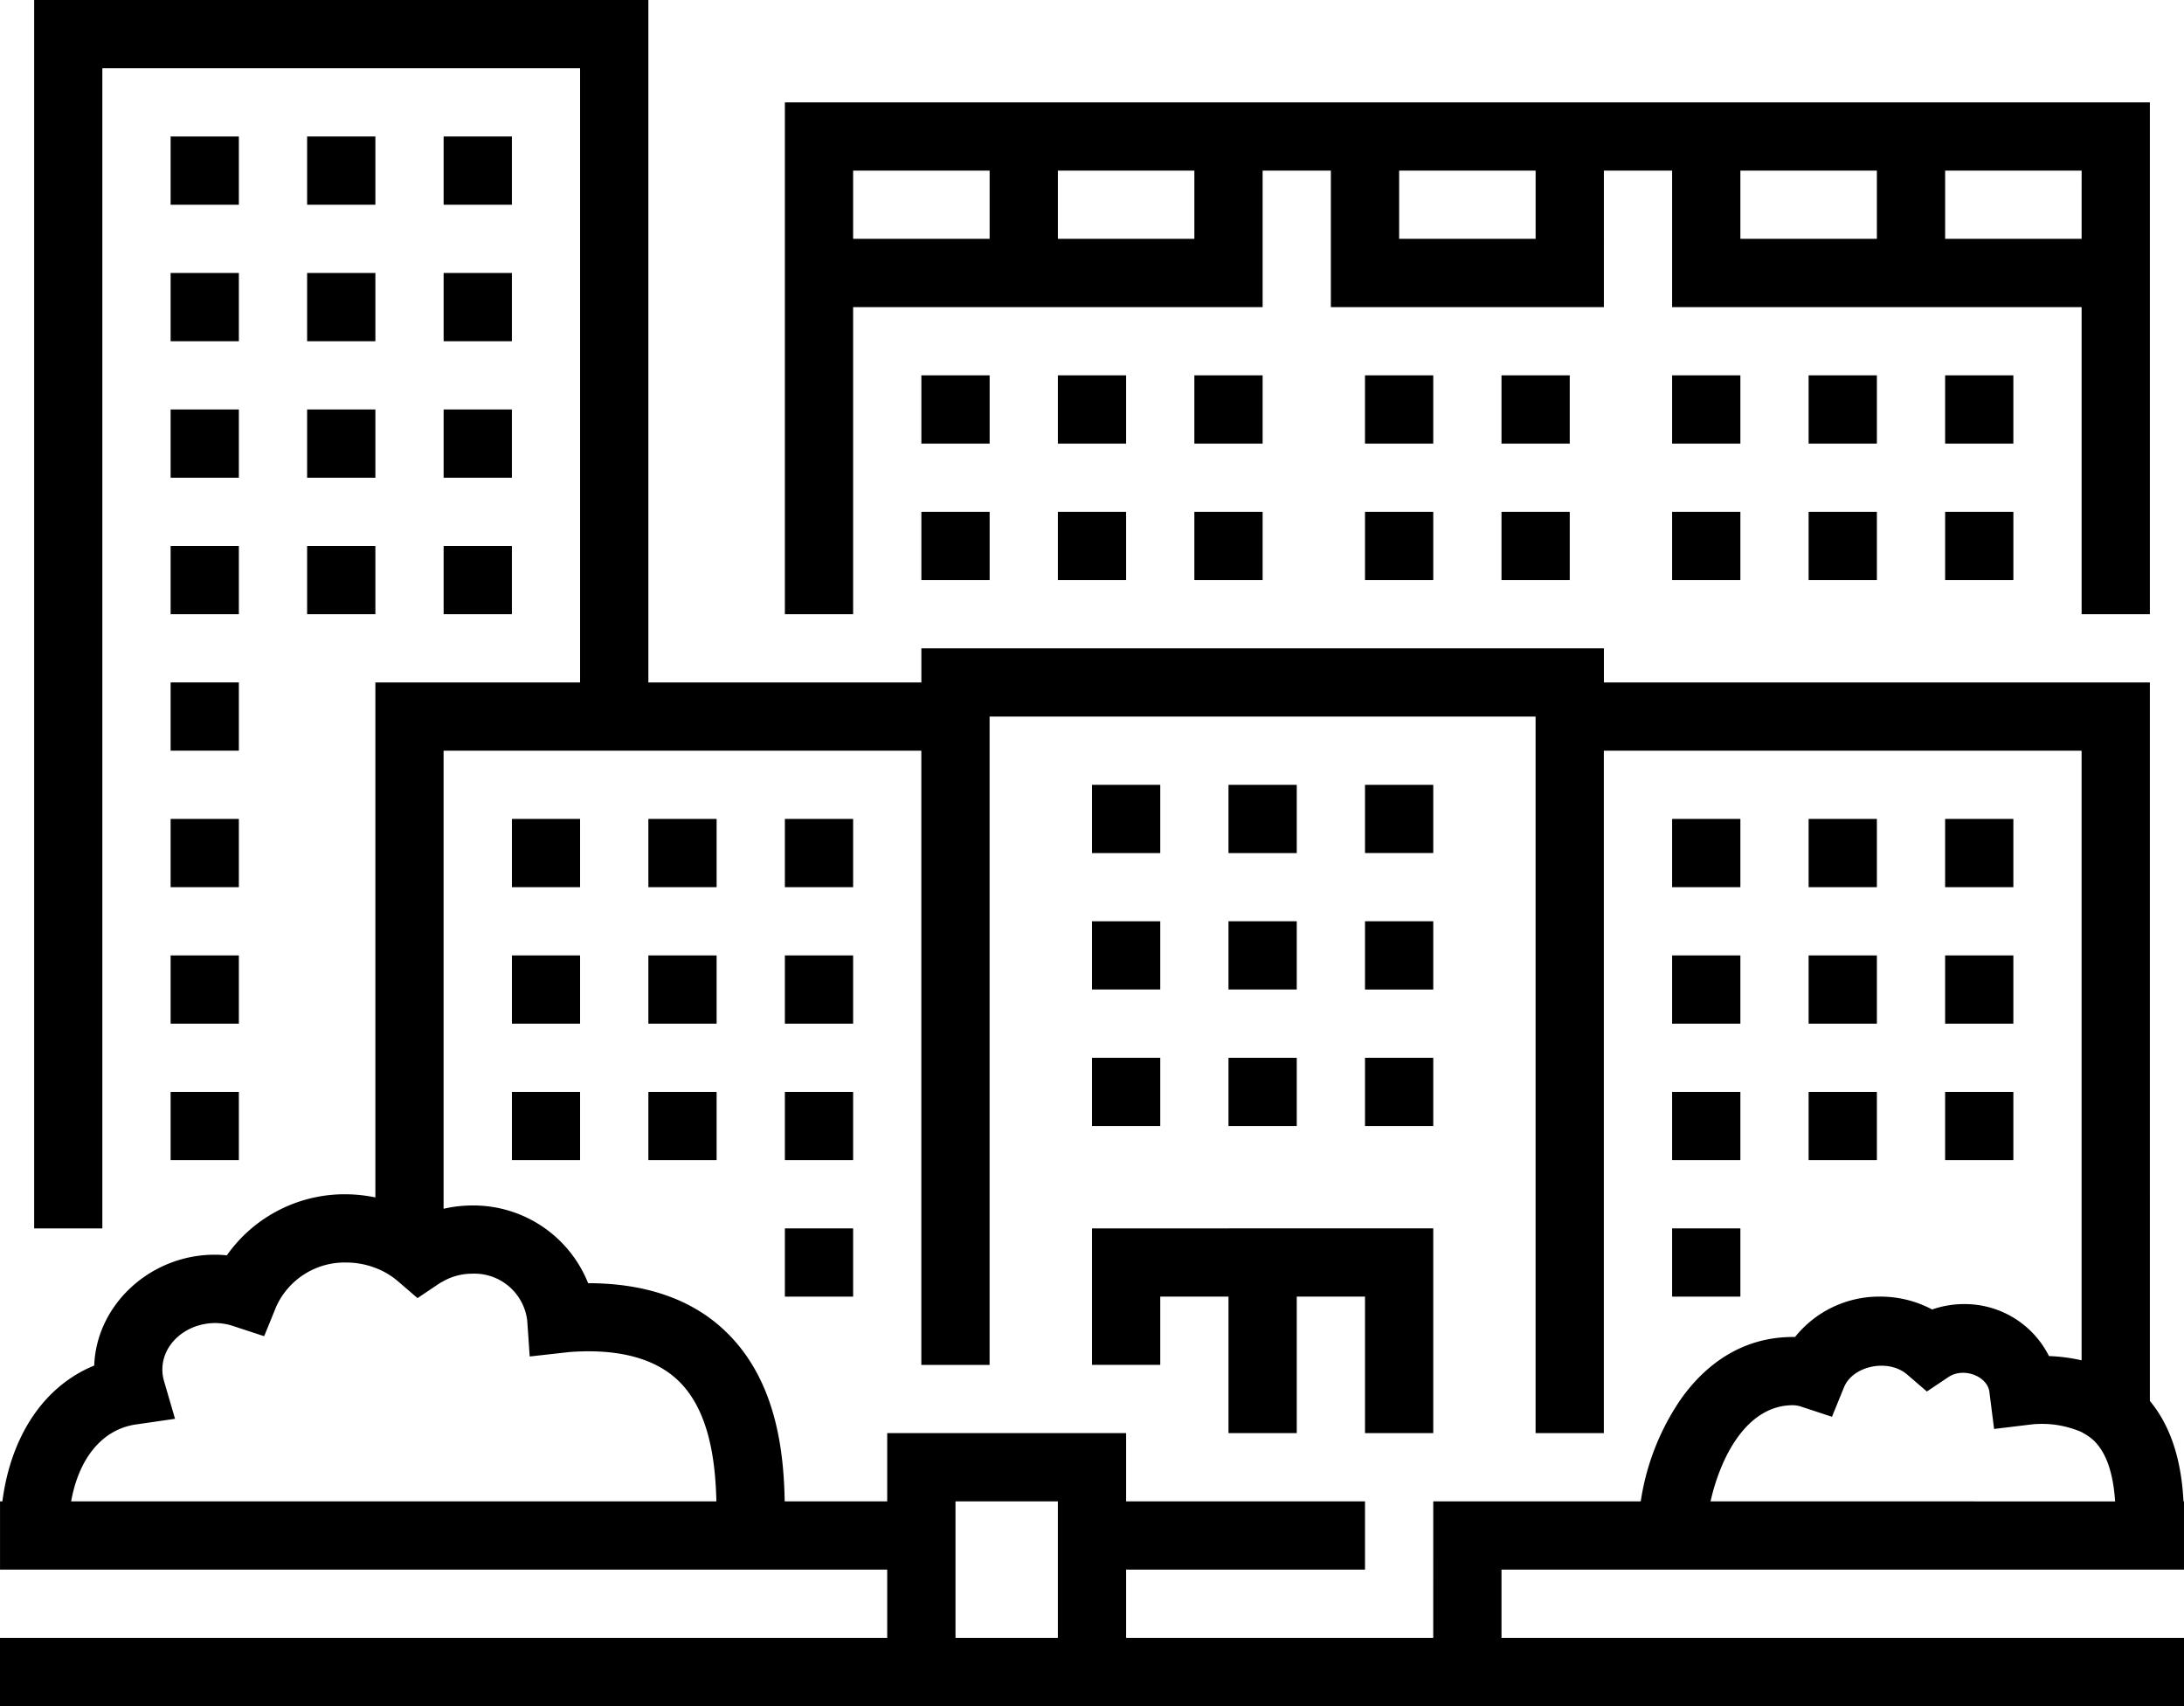 <svg xmlns="http://www.w3.org/2000/svg" width="256.28" height="200.219"><g data-name="Group 2227"><g data-name="Group 2226"><path data-name="Path 20512" d="M192.209 184.202h64.069v-8.01h-.058c-.188-3.564-.962-8.2-3.946-11.789V80.086h-64.065v-4h-80.091v4H76.083V0H4.009v144.158h8V8.007H68.07v72.079H44.049v60.437a17.586 17.586 0 0 0-3.4-.37 16.91 16.91 0 0 0-14.03 7.164c-8.115-.8-15.285 5.307-15.563 12.937-5.851 2.387-9.772 8.194-10.777 15.939H.003v8.01h104.106v8.008H0v8.01h256.28v-8.01h-80.088v-8.008Zm-24.027 8.008h-36.037v-8.008h28.03v-8.01h-28.03v-8.008h-28.036v8.008h-12.03c-.106-5.9-.993-14.314-7.019-20.022l-.033-.035c-3.9-3.68-9.285-5.54-16.014-5.548a14.5 14.5 0 0 0-13.618-9.12 15.124 15.124 0 0 0-3.343.388V88.096h56.061v72.079h8.01V84.091h64.069v84.093h8.01V88.096h56.061v71.544a20.525 20.525 0 0 0-3.828-.5 11.051 11.051 0 0 0-9.96-6.1 11.329 11.329 0 0 0-3.747.633 12.932 12.932 0 0 0-6.088-1.51 12.646 12.646 0 0 0-10 4.737h-.243c-5.816 0-10.158 3.069-13.148 7.281a28.657 28.657 0 0 0-4.717 12.013h-24.348Zm-56.061 0v-16.018h12.012v16.017Zm-96.147-25.047 4.565-.66-1.292-4.428a4.912 4.912 0 0 1-.194-1.351c0-3.012 2.794-5.46 6.233-5.46a6.9 6.9 0 0 1 2.164.38l3.548 1.165 1.41-3.461a8.814 8.814 0 0 1 8.235-5.186 9.585 9.585 0 0 1 3.4.631 8.875 8.875 0 0 1 2.638 1.555l1.365 1.175.948.815 2.532-1.7c.166-.114.349-.2.525-.3a6.919 6.919 0 0 1 3.343-.866 6.241 6.241 0 0 1 6.473 5.52l.082 1.173.208 3.024 4.7-.525c5.677-.413 9.95.729 12.672 3.3 3.748 3.531 4.428 9.651 4.534 14.225H8.347c.922-5.108 3.671-8.459 7.629-9.027Zm184.748 9.03c1.115-4.982 4.132-11.286 9.678-11.286a3.257 3.257 0 0 1 1.02.188l3.551 1.169.85-2.084.562-1.377c1.04-2.546 5.2-3.4 7.414-1.494l2.31 1.988 2.531-1.694c1.819-1.22 4.7-.055 4.821 1.88l.09.7.447 3.511 4.212-.511a11.681 11.681 0 0 1 6.057.879c.073.037.135.084.206.125a5.686 5.686 0 0 1 1.183.829c1.8 1.7 2.37 4.61 2.542 7.179Z"/><path data-name="Path 20513" d="M100.11 68.074V36.04h48.052V20.023h8.008V36.04h32.036V20.023h8.007V36.04h48.054v36.039h8.008V12.013H92.101v60.066h8.009Zm40.042-40.044h-16.017v-8.007h16.017Zm-24.025 0H100.11v-8.007h16.017Zm64.069-8.007v8.007h-16.015v-8.007Zm40.044 0v8.007h-16.017v-8.007Zm24.026 8.007h-16.015v-8.007h16.017Z"/><path data-name="Path 20514" d="M144.157 144.157H128.14v16.013h8.009v-8.01h8.008v16.019h8.01V152.16h8.008v16.019h8.01v-24.027h-24.027Z"/><path data-name="Path 20515" d="M76.083 120.131h8.008v-8.008h-8.008Z"/><path data-name="Path 20516" d="M92.101 120.131h8.009v-8.008h-8.009Z"/><path data-name="Path 20517" d="M60.07 120.131h8v-8.008h-8Z"/><path data-name="Path 20518" d="M92.101 136.148h8.009v-8.008h-8.009Z"/><path data-name="Path 20519" d="M76.083 136.148h8.008v-8.008h-8.008Z"/><path data-name="Path 20520" d="M60.07 136.148h8v-8.008h-8Z"/><path data-name="Path 20521" d="M92.101 152.165h8.009v-8.008h-8.009Z"/><path data-name="Path 20522" d="M152.167 108.113h-8.01v8.008h8.01Z"/><path data-name="Path 20523" d="M160.175 116.126h8.01v-8.013h-8.01Z"/><path data-name="Path 20524" d="M136.15 108.113h-8.01v8.008h8.009Z"/><path data-name="Path 20525" d="M136.15 124.136h-8.01v8.01h8.009Z"/><path data-name="Path 20526" d="M160.175 132.145h8.01v-8.01h-8.01Z"/><path data-name="Path 20527" d="M152.167 124.136h-8.01v8.01h8.01Z"/><path data-name="Path 20528" d="M204.224 112.123h-8.01v8.008h8.01Z"/><path data-name="Path 20529" d="M236.257 112.123h-8.007v8.008h8.007Z"/><path data-name="Path 20530" d="M220.241 112.123h-8.01v8.008h8.01Z"/><path data-name="Path 20531" d="M92.101 104.114h8.009v-8.01h-8.009Z"/><path data-name="Path 20532" d="M76.083 104.114h8.008v-8.01h-8.008Z"/><path data-name="Path 20533" d="M60.07 104.114h8v-8.01h-8Z"/><path data-name="Path 20534" d="M160.175 100.106h8.01v-8h-8.01Z"/><path data-name="Path 20535" d="M136.15 92.106h-8.01v8.008h8.009Z"/><path data-name="Path 20536" d="M152.167 92.106h-8.01v8.008h8.01Z"/><path data-name="Path 20537" d="M204.224 96.104h-8.01v8.01h8.01Z"/><path data-name="Path 20538" d="M236.257 96.104h-8.007v8.01h8.007Z"/><path data-name="Path 20539" d="M220.241 96.104h-8.01v8.01h8.01Z"/><path data-name="Path 20540" d="M204.224 128.14h-8.01v8.008h8.01Z"/><path data-name="Path 20541" d="M220.241 128.14h-8.01v8.008h8.01Z"/><path data-name="Path 20542" d="M236.257 128.14h-8.007v8.008h8.007Z"/><path data-name="Path 20543" d="M204.224 144.157h-8.01v8.008h8.01Z"/><path data-name="Path 20544" d="M20.022 88.096h8.007v-8.01h-8.007Z"/><path data-name="Path 20545" d="M20.022 104.114h8.007v-8.01h-8.007Z"/><path data-name="Path 20546" d="M20.022 120.131h8.007v-8.008h-8.007Z"/><path data-name="Path 20547" d="M20.022 72.079h8.007v-8.01h-8.007Z"/><path data-name="Path 20548" d="M20.022 136.148h8.007v-8.008h-8.007Z"/><path data-name="Path 20549" d="M20.022 56.062h8.007v-8.01h-8.007Z"/><path data-name="Path 20550" d="M20.022 40.045h8.007v-8.01h-8.007Z"/><path data-name="Path 20551" d="M28.03 16.017h-8.008v8.01h8.007Z"/><path data-name="Path 20552" d="M36.039 40.045h8.01v-8.01h-8.01Z"/><path data-name="Path 20553" d="M36.039 56.062h8.01v-8.01h-8.01Z"/><path data-name="Path 20554" d="M44.049 16.017h-8.01v8.01h8.01Z"/><path data-name="Path 20555" d="M36.039 72.079h8.01v-8.01h-8.01Z"/><path data-name="Path 20556" d="M52.057 56.062h8.01v-8.01h-8.01Z"/><path data-name="Path 20557" d="M52.057 72.079h8.01v-8.01h-8.01Z"/><path data-name="Path 20558" d="M60.067 16.017h-8.01v8.01h8.01Z"/><path data-name="Path 20559" d="M52.057 40.045h8.01v-8.01h-8.01Z"/><path data-name="Path 20560" d="M132.144 44.047h-8.009v8.01h8.009Z"/><path data-name="Path 20561" d="M116.128 44.047h-8.01v8.01h8.01Z"/><path data-name="Path 20562" d="M148.162 44.047h-8.01v8.01h8.01Z"/><path data-name="Rectangle 785" d="M108.118 60.064h8.01v8.01h-8.01z"/><path data-name="Rectangle 786" d="M124.135 60.064h8.009v8.01h-8.009z"/><path data-name="Rectangle 787" d="M140.152 60.064h8.01v8.01h-8.01z"/><path data-name="Path 20563" d="M204.224 44.047h-8.01v8.01h8.01Z"/><path data-name="Path 20564" d="M220.241 44.047h-8.01v8.01h8.01Z"/><path data-name="Path 20565" d="M236.257 44.047h-8.007v8.01h8.007Z"/><path data-name="Path 20566" d="M168.184 44.047h-8.01v8.01h8.01Z"/><path data-name="Path 20567" d="M184.201 44.047h-8.009v8.01h8.009Z"/><path data-name="Rectangle 788" d="M160.175 60.064h8.01v8.01h-8.01z"/><path data-name="Rectangle 789" d="M176.192 60.064h8.009v8.01h-8.009z"/><path data-name="Rectangle 790" d="M212.231 60.064h8.01v8.01h-8.01z"/><path data-name="Rectangle 791" d="M196.214 60.064h8.01v8.01h-8.01z"/><path data-name="Rectangle 792" d="M228.251 60.064h8.007v8.01h-8.007z"/></g></g></svg>